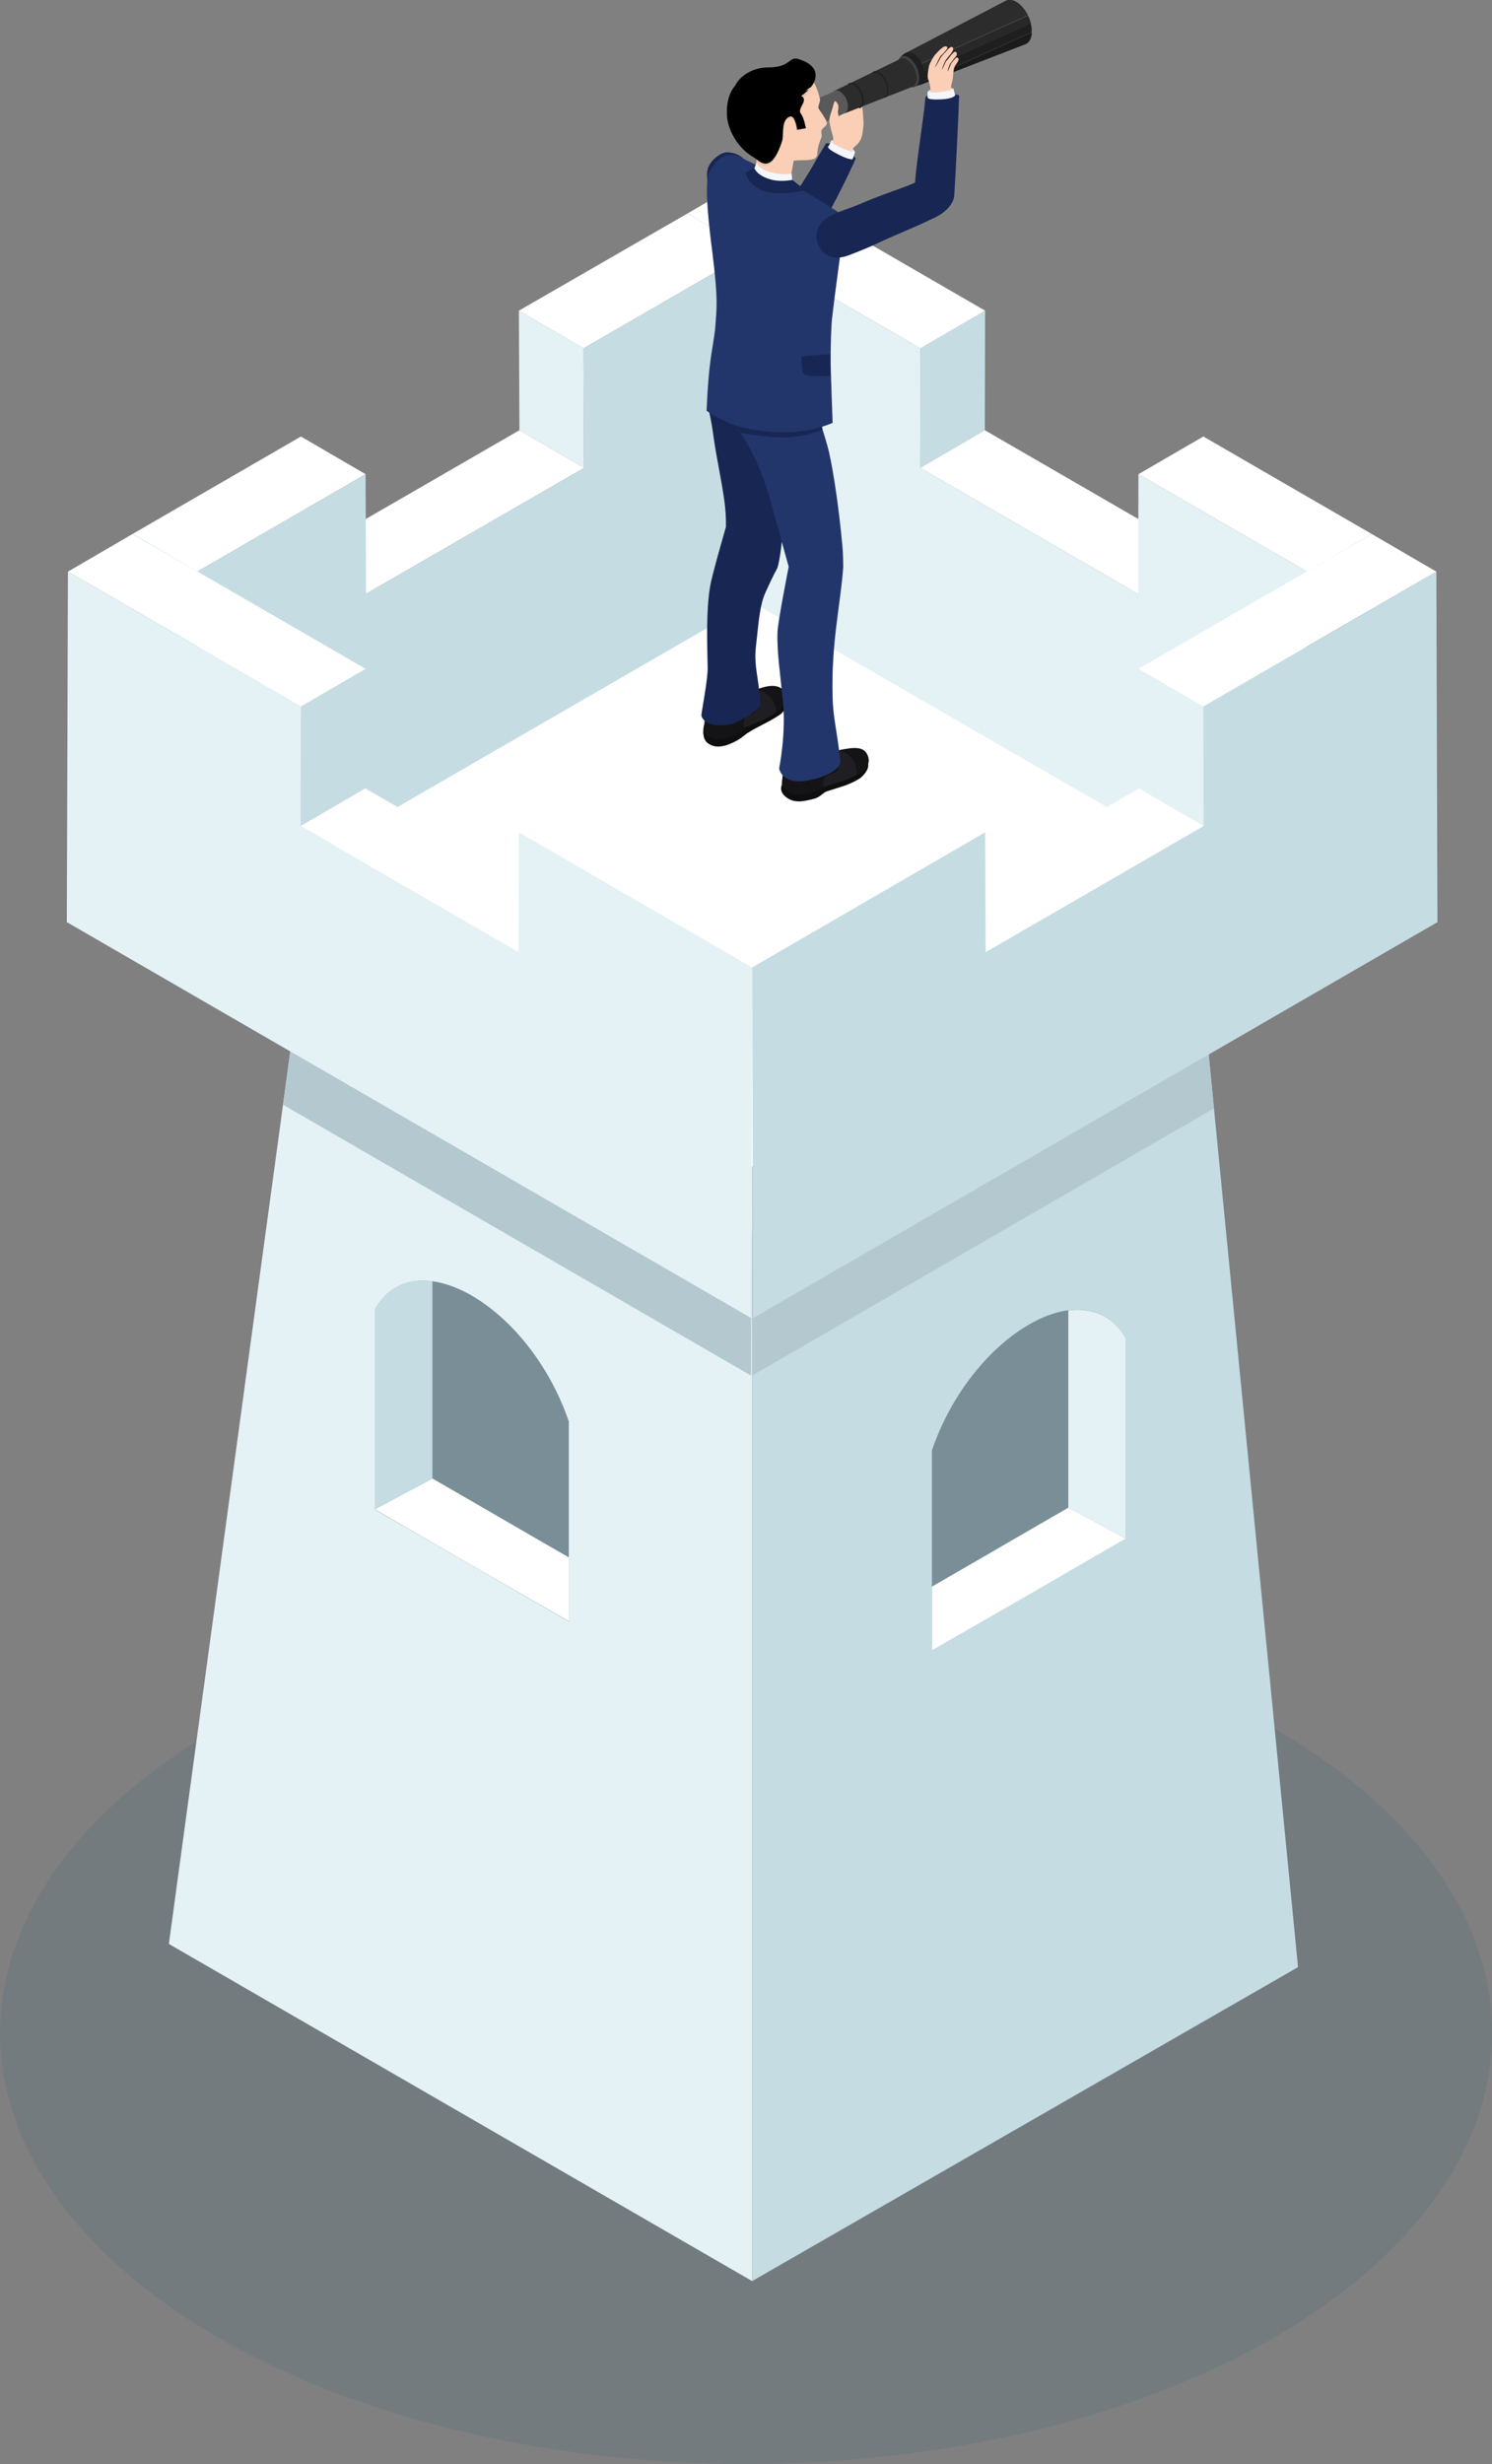 <svg xmlns="http://www.w3.org/2000/svg" xmlns:xlink="http://www.w3.org/1999/xlink" id="_x2014_&#xCE;&#xD3;&#xC8;_x5F_1" x="0px" y="0px" viewBox="0 0 546.9 902.6" style="enable-background:new 0 0 546.9 902.6;" xml:space="preserve"><rect x="0" y="0" width="546.9" height="902.6" fill="#808080" stroke="none"/> <style type="text/css"> .st0{opacity:0.1;fill:#005378;enable-background:new ;} .st1{fill:#E4F1F5;} .st2{fill:#FFFFFF;} .st3{fill:#C5DCE3;} .st4{enable-background:new ;} .st5{fill:#1E96BD;} .st6{fill:#22738C;} .st7{fill:#B3C8CF;} .st8{fill:#798E96;} .st9{fill:#182654;} .st10{fill:#E4E4E4;} .st11{fill:#FACFB6;} .st12{fill:#F3F5FF;} .st13{fill:#0E0E0E;} .st14{fill:#1F1F23;} .st15{fill:#141417;} .st16{fill:#22366B;} .st17{fill:#282828;} .st18{fill:#2C2C2C;} .st19{fill:#1F1F1F;} .st20{fill:#1B1B1B;} .st21{fill:#414141;} .st22{fill:#595959;} .st23{fill:#383838;} .st24{fill:#EBC3AA;} .st25{fill:#F5F7FF;} </style> <g> <ellipse class="st0" cx="273.5" cy="744.7" rx="273.5" ry="157.9"></ellipse> <g> <polygon class="st1" points="275.7,835.6 61.9,712.1 113.4,333.7 275.7,427.3 "></polygon> <polygon class="st2" points="479,333.7 275.7,451.1 72.3,333.7 275.7,216.3 "></polygon> <polygon class="st3" points="475.8,720.6 275.7,835.6 275.7,427.3 437.9,333.7 "></polygon> </g> <g> <g> <g class="st4"> <g> <polygon class="st1" points="214.1,171.4 190.4,157.6 190.2,113.8 213.9,127.6 "></polygon> </g> <g> <polygon class="st2" points="213.9,127.6 190.2,113.8 252,78.2 275.7,91.9 "></polygon> </g> <g> <polygon class="st2" points="134.2,217.5 110.4,203.8 190.4,157.6 214.1,171.4 "></polygon> </g> <g> <polygon class="st2" points="72.3,209.4 48.6,195.6 110.3,159.9 134,173.7 "></polygon> </g> <g> <polygon class="st5" points="72.7,337.8 48.9,324 48.6,195.6 72.3,209.4 "></polygon> </g> <g> <polygon class="st3" points="275.7,91.9 276.1,220.3 72.7,337.8 72.3,209.4 134,173.7 134.2,217.5 214.1,171.4 213.9,127.6 "></polygon> </g> </g> </g> <g> <g class="st4"> <g> <polygon class="st3" points="337.4,127.6 361.1,113.8 361,157.6 337.3,171.4 "></polygon> </g> <g> <polygon class="st2" points="252,78.2 275.7,64.4 361.1,113.8 337.4,127.6 "></polygon> </g> <g> <polygon class="st2" points="337.3,171.4 361,157.6 440.9,203.8 417.2,217.6 "></polygon> </g> <g> <polygon class="st6" points="479.1,209.4 502.8,195.6 502.4,324 478.7,337.8 "></polygon> </g> <g> <polygon class="st2" points="417.3,173.7 441.1,159.9 502.8,195.6 479.1,209.4 "></polygon> </g> <g> <polygon class="st1" points="479.1,209.4 478.7,337.8 275.3,220.3 275.7,91.9 337.4,127.6 337.3,171.4 417.2,217.6 417.3,173.7 "></polygon> </g> </g> </g> <g> <g class="st4"> <g> <polygon class="st3" points="110.3,258.8 134,245 133.9,288.8 110.2,302.6 "></polygon> </g> <g> <polygon class="st2" points="24.9,209.4 48.6,195.6 134,245 110.3,258.8 "></polygon> </g> <g> <polygon class="st2" points="110.2,302.6 133.9,288.8 213.8,335 190.1,348.8 "></polygon> </g> <g> <polygon class="st2" points="190.2,304.9 213.9,291.2 299.4,340.6 275.7,354.4 "></polygon> </g> <polygon class="st7" points="275.3,503.9 275.5,427.3 113.4,333.7 103.8,404.7 "></polygon> <g> <polygon class="st1" points="275.7,354.4 275.3,482.8 24.5,337.8 24.9,209.4 110.3,258.8 110.2,302.6 190.1,348.8 190.2,304.9 "></polygon> </g> </g> </g> <g> <g class="st4"> <g> <polygon class="st1" points="441.2,302.6 417.5,288.8 417.3,245 441.1,258.8 "></polygon> </g> <g> <polygon class="st2" points="441.1,258.8 417.3,245 502.8,195.6 526.5,209.4 "></polygon> </g> <g> <polygon class="st2" points="361.3,348.8 337.6,335 417.5,288.8 441.2,302.6 "></polygon> </g> <polygon class="st7" points="437.9,333.7 275.7,427.3 275.7,503.9 445,406 "></polygon> <g> <polygon class="st2" points="299.4,340.6 275.7,326.8 337.4,291.2 361.1,304.9 "></polygon> </g> <g> <polygon class="st3" points="526.5,209.4 526.9,337.8 276.1,482.8 275.7,354.4 361.1,304.9 361.3,348.8 441.2,302.6 441.1,258.8 "></polygon> </g> </g> </g> </g> <g> <path class="st8" d="M208.5,594c-23.7-13.7-47.4-27.4-71.1-41c0-24.4,0-48.9,0-73.3c14.5-25.8,56.6-1.4,71.1,41 C208.5,545.1,208.5,569.6,208.5,594z"></path> <path class="st2" d="M137.4,552.9c23.7,13.7,47.4,27.4,71.1,41c0-7.8,0-15.6,0-23.4c-16.7-9.6-33.3-19.3-50-28.9L137.4,552.9z"></path> <path class="st3" d="M158.5,541.7c0-24.1,0-48.3,0-72.4c-8.7-1.1-16.4,1.9-21.1,10.3c0,24.4,0,48.9,0,73.3L158.5,541.7z"></path> </g> <g> <path class="st8" d="M341.6,604.6c23.7-13.7,47.4-27.4,71.1-41c0-24.4,0-48.9,0-73.3c-14.5-25.8-56.6-1.4-71.1,41 C341.6,555.8,341.6,580.2,341.6,604.6z"></path> <path class="st2" d="M412.7,563.6c-23.7,13.7-47.4,27.4-71.1,41c0-7.8,0-15.6,0-23.4c16.7-9.6,33.3-19.3,50-28.9L412.7,563.6z"></path> <path class="st1" d="M391.6,552.4c0-24.1,0-48.3,0-72.4c8.7-1.1,16.4,1.9,21.1,10.3c0,24.4,0,48.9,0,73.3L391.6,552.4z"></path> </g> <g> <g> <g> <path class="st9" d="M313.7,58c0,0-3.6-3.2-5.6-4.3c-2.6-1.4-5.3-1.2-5.3-1.2s-3.8,6.3-4.5,7.6c-3.1,5.8-15.6,24.1-15.6,24.1 l11.1,10.3c0,0,1.9-2.8,3.9-6C307.3,72.8,313.7,58,313.7,58z"></path> </g> <g> <path class="st10" d="M307.7,56.1c3.7,1.9,4.4,1.2,4.4,1.2c0.5-0.7,1.2-1.8,1.2-1.8c0-1-8.2-5.1-8.7-3.8 c-0.5,0.9-0.4,1.4-0.4,1.5C304.3,54.1,305.5,55,307.7,56.1z"></path> <path class="st11" d="M307.2,36.4c-0.5,0.9,1,6.3,0.1,7c0-0.3-0.2-2.3-0.1-2.5c0.5-2.2,0.1-2.8-0.6-3.6 c-0.8-0.9-0.8,0.8-1.5,2.8c-0.3,0.9-1,2.9-1,3.8c0,0.6,0.1,1.4,0.4,2.4c0.3,2.4,1.5,3.9,0.8,5.9c-0.2,0.5-0.3,0.7-0.3,0.8 c-0.2,0.4,6.8,4.5,7,3.4c0.4-2.5,1.5-2.7,2.3-3.6c1.6-1.8,1.8-3,2.2-6.7c0.1-1.3-0.2-6.7-0.8-8.3c-0.6-1.6-1.1-2.9-1.8-3.5 C312.5,33.2,308.8,33.8,307.2,36.4z"></path> <path class="st12" d="M307.6,56.7c3.7,1.9,4.9,1.6,4.9,1.6c0.3-0.8,0.9-2.6,0.9-2.6c-2.2-0.2-7.2-2.2-8.7-3.8 c-0.5,0.9-1,1.7-1.1,1.8C303.2,54.3,305.4,55.6,307.6,56.7z"></path> </g> </g> <g> <path class="st13" d="M296.6,283.6c3.8-2.3,4.9-3.4,10.5-4.9c1.7-0.4,8.1-2.5,10.5,0c2.1,2.2-1.3,5.7-2.5,6.5 c-4.2,2.6-7.7,3.2-12.3,4.8c-0.9,0.3-2.3,2.1-4.4,2.6c-3.9,1-7.3,1.8-10.4-0.7c-3.4-2.7-0.9-6.1,0.8-6.8 C290.5,284.5,293.6,285.4,296.6,283.6z"></path> <path class="st14" d="M286.6,286.7l1.2-7.9l0,0c0.1-1.3,2-2,3.1-2.5c1.6-0.7,3.4-1.6,6.8-2.6c1.9-0.6,3.7,2.7,9.4,1.2 c1.7-0.4,7.3-1.5,10,0.7c0.6,0.5,0.9,1,0.9,1.6l0.2,0c0,0,0.2,0.7,0.2,0.9c0.1,1.4-0.1,2.9-3.3,5.1c-4.1,2.7-7.7,3.2-12.3,4.8 c-0.9,0.3-5.4,2.1-7.5,2.5c-1.4,0.3-4,0.9-7.1-1.5C286.9,288.1,286.6,287.4,286.6,286.7L286.6,286.7z"></path> <path class="st15" d="M317.5,275.7c1.6,2.3,0.8,5.1-0.7,6.2c-1,0.8-2.7,1.9-2.7,1.9c0,0,0.2-4.2-2.3-6.5c-2.1-2-4.1-2.5-4.1-2.5 C310,274.4,315.5,272.8,317.5,275.7z"></path> <path class="st15" d="M306.5,276.9c1.6,2.3,1.1,5.8-0.7,6.2c-6.2,1.7-3.5,5.4-3.5,5.4c0,0-9.7,5.1-14.1,0.8 c-0.3-0.3-1.5-1.4-1.5-2.9c0-2.3,0.9-6.7,1.3-8.1c0.5-1.8,10-4.7,10-4.7C298.7,273.7,304.4,274,306.5,276.9z"></path> </g> <g> <path class="st13" d="M267.1,262.6c3.5-2.7,4.5-4,9.9-6.1c1.6-0.6,8.2-4,10.4-1.2c2.3,3-0.5,5.9-1.8,6.7c-4.6,3-7.5,3.9-11.7,6.6 c-0.8,0.5-2.1,1.8-4,2.8c-3.4,1.8-7.4,3.2-10.5,0.8c-2.6-2-1.3-6.8-1.3-6.8C259.8,264.8,264.4,264.8,267.1,262.6z"></path> <path class="st14" d="M258.5,266.6l1.1-8.3c0,0,4.3-4.1,7.5-5.6c1.8-0.8,4,2.2,9.5,0.1c1.6-0.6,7-2.3,10-0.5c0.7,0.4,1,0.9,1,1.5 l0.2,0c0,0,0.2,0.7,0.3,0.9c0.3,1.4,0.3,2.9-2.7,5.4c-3.7,3.2-7.3,4.1-11.7,6.2c-0.8,0.4-5.1,2.7-7.2,3.4 c-1.4,0.4-3.8,1.4-7.2-0.7C258.1,268.3,258.5,266.6,258.5,266.6z"></path> <path class="st15" d="M286.8,252.5c2.1,1.9,1.5,4.7,0.2,6.1c-0.9,0.9-2.4,2.2-2.4,2.2c0,0-0.3-4.2-3.1-6.2c-2.3-1.7-4.3-2-4.3-2 C279.3,251.9,284,250,286.8,252.5z"></path> <path class="st15" d="M276.1,254.9c1.9,2.1,1.8,5.6,0.1,6.3c-6,2.4-2.8,5.8-2.8,5.8c0,0-9.1,6.2-13.9,2.5 c-0.3-0.3-1.1-0.8-1.3-2.3c-0.3-2.3,0.7-7.4,1-8.9c0.3-1.8,8.1-5.6,8.1-5.6C268,252.6,273.8,252.2,276.1,254.9z"></path> </g> <g> <path class="st9" d="M286.6,161.4c-1.7-12-3.6-14.9-5.4-18.3c-2.4-4.6-11.2-5.7-15.3-5.4c-2.5,0.2-7.7,6.3-6.2,12.2 c1.6,6.5,1.5,8.9,3,17.2c2.6,14.2,3.5,18.7,3.4,25.9c-0.9,3.2-5.2,18-5.8,21.8c-1.5,8.8-1.1,20.8-0.9,29.7 c0.1,4.1-2.1,15.4-2.3,17.4c-0.1,1,1.9,4.8,9.6,3.6c5-0.7,12-6.2,12-7.4c-0.5-10.4-2.6-13.9-1.5-22.3c0.7-5.7,1.1-13.7,3.3-18.6 c3.1-6.9,4.4-9,4.4-9C286.8,202.9,288.9,177.4,286.6,161.4z"></path> <path class="st16" d="M308.7,199.2c-1.1-11.8-2.9-25.1-4.9-33.9c-0.9-4-6.4-21.3-7.5-21.6c-3.8-1.3-28.4-0.5-28.4-0.5 s0.5,10.9,3.3,15.1c0.6,0.9,1.1,1.7,1.6,2.4c0,0,0,0,0,0c3.3,5.6,5.9,11,8.1,17.7c1.3,3.9,5.3,18.9,8.2,29.2 c-0.4,2.1-3.9,19.9-4.1,23.8c-0.3,6.9,1,15.5,2,25.6c1.2,11.6-1.4,24.5-1.4,24.5s1,6.4,11,4.3c10.7-2.2,11.5-6.4,11.5-6.4 c-1.3-12.2-2.7-16.1-2.9-23.8c-0.6-20.3,3-34.6,3.9-48.1C309,207.5,309.2,204,308.7,199.2z"></path> </g> <g> <path class="st9" d="M266.4,55.8c2.3,0,5.3,0.8,7,3.5c1.5,2.5,4.8,8,6.8,11.4c3.9,6.2,7,10.6,12.2,19.2c3,5.1,1.1,9.9-1.1,12 c-1.4,1.3-6,2.4-7.4,0.9c-4.8-5.2-14.2-18.3-17.8-23c-3.2-4.2-5.5-9.2-5.9-10.3c-1.2-3.5-1.4-6.3-0.5-8.4 C260.9,58.4,264.1,55.9,266.4,55.8z"></path> <path class="st9" d="M270.5,145.4c6.5,0.7,25.2,2.7,29.6,4.2c0.5,2.2,1,5,1.4,7.8c-2.5,1-6.6,2.4-12.6,2.8 c-3.1,0.2-10.6-0.3-17.5-1.7c-1.2-1.9-1.4-2.9-1.6-3.8C269.2,152.1,270.4,148.9,270.5,145.4z"></path> <path class="st16" d="M262.2,119.8c0.5-7.3,1.1-9.8-1.1-27.5c-1.2-9.3-3.1-25.2-1.1-29.2c0,0,1.7-3.6,4.4-5.3 c1.5-1,2.3-1.1,4.2-1.1c1.6,0,4,1.5,5.2,2.1c3.8,1.8,11.2,5.4,15,7.6c4.2,2.4,14.7,8.9,18.8,11.5c1.6,1.1,2.1,1.3,2.2,2.5 c0,0,0,0,0,0s0,0,0,0.1c0,0.2,0,0.3,0,0.6c0,0.1,0,0.1-0.1,0.2c-1.2,8.1-3.7,26.6-4.7,35.2c-0.3,2.5-0.6,10.3-0.5,17.4 c0.1,5.2,0.7,21,0.7,21s-6.4,3-15.5,3.4c-3,0.1-9.8,0.4-19.1-2.2c-5.4-1.5-11.6-5.6-11.6-5.6s0.4-11.1,1.5-19 C260.6,130.3,262,122.6,262.2,119.8z"></path> <path class="st9" d="M304.3,129.7c0,1.7,0,3.5,0,5.3c0,0.8,0,1.7,0.1,2.7c-4.6,0.4-9.8,0.1-10.1-1.2c-0.3-1.4-0.7-5.3-0.5-6 L304.3,129.7z"></path> <g> <g> <path class="st17" d="M376.8,5.7l-42.5,19.2l1.2,2.7l42.4-19.1C377.6,7.5,377.3,6.6,376.8,5.7z"></path> <path class="st18" d="M373.2,1.1c-1.6-1.2-3.2-1.4-4.4-0.9L332,19.4l2.3,5.4l42.5-19.2C375.9,3.8,374.7,2.2,373.2,1.1z"></path> <path class="st19" d="M377.8,8.5l-42.4,19.1l1.3,2.9l41.4-18.7C378.3,10.7,378.1,9.6,377.8,8.5z"></path> <path class="st20" d="M336.8,30.5l0.3,0.7l38.8-15c1.2-0.5,2.1-1.8,2.3-3.8c0-0.2,0-0.4,0-0.6L336.8,30.5z"></path> </g> <path class="st19" d="M338.9,28.3c-0.2,1.8-1.2,2.6-2.3,3c-0.7,0.2-1.3,0.5-1.3,0.5c-2.4-1.7-5.5-8.1-5.2-11 c0,0,0.4-0.3,0.8-0.7c1.1-1,2.5-1.5,4.2-0.2C337.6,21.6,339.2,25.4,338.9,28.3z"></path> <path class="st21" d="M336.9,29.2c-0.3,2.7-2.3,3.6-4.5,2c-2.2-1.6-3.8-5.1-3.5-7.9c0.3-2.7,2.3-3.6,4.5-2 S337.2,26.4,336.9,29.2z"></path> <path class="st18" d="M336,29.3c0.3-2.5-1.2-5.7-3.2-7.2c-1-0.8-2-0.9-2.8-0.5l-24.2,11.7l3.9,8.2l24.7-9.7 C335.3,31.4,335.8,30.5,336,29.3z"></path> <path class="st22" d="M310.8,39.5c-0.1,1-0.5,1.7-1.2,2c-0.6,0.3-9.6,4.3-9.6,4.3c-1.6-1.2-3.6-6.3-3.4-8.4c0,0,8.5-3.5,8.9-3.9 c0.6-0.6,1.6-0.6,2.6,0.2C309.9,34.9,311,37.5,310.8,39.5z"></path> <path class="st23" d="M301.3,43.7c-0.2,2-1.7,2.7-3.4,1.5c-1.6-1.2-2.8-3.8-2.6-5.8c0.2-2,1.7-2.7,3.4-1.5 C300.4,39.1,301.6,41.7,301.3,43.7z"></path> <g> <g> <path class="st19" d="M315.1,39.7c-0.1,0-0.2-0.1-0.2-0.1c-0.1-0.1,0-0.3,0.1-0.3c0.6-0.3,1-0.9,1.1-1.9c0.2-2.1-1-4.7-2.6-6 c-0.8-0.6-1.6-0.7-2.2-0.5c-0.1,0.1-0.3,0-0.3-0.1c-0.1-0.1,0-0.3,0.1-0.3c0.8-0.3,1.8-0.2,2.7,0.5c1.8,1.3,3.1,4.2,2.8,6.4 c-0.1,1.1-0.6,1.9-1.3,2.2C315.2,39.7,315.2,39.7,315.1,39.7z"></path> </g> <g> <path class="st19" d="M324.2,35.8c-0.1,0-0.2-0.1-0.2-0.1c-0.1-0.1,0-0.3,0.1-0.3c0.6-0.3,1-1,1.1-2c0.2-2.2-1-5-2.8-6.2 c-0.8-0.6-1.6-0.8-2.2-0.5c-0.1,0.1-0.3,0-0.3-0.1c-0.1-0.1,0-0.3,0.1-0.3c0.8-0.4,1.7-0.2,2.7,0.5c1.9,1.4,3.2,4.4,2.9,6.7 c-0.1,1.2-0.6,2-1.4,2.3C324.2,35.8,324.2,35.9,324.2,35.8z"></path> </g> </g> </g> <g> <path class="st10" d="M307.7,56.1c3.7,1.9,4.4,1.2,4.4,1.2c0.5-0.7,1.2-1.8,1.2-1.8c0-1-8.2-5.1-8.7-3.8 c-0.5,0.9-0.4,1.4-0.4,1.5C304.3,54.1,305.5,55,307.7,56.1z"></path> <path class="st11" d="M307.6,43.6c0-0.3-0.5-2.4-0.5-2.7c0.5-2.2,0.1-2.8-0.6-3.6c-0.8-0.9-0.8,0.8-1.5,2.8 c-0.3,0.9-1,2.9-1,3.8c0,0.6,0.1,1.4,0.4,2.4c0.3,2.4,1.5,3.9,0.8,5.9c-0.2,0.5-0.3,0.7-0.3,0.8c-0.2,0.4,6.8,4.5,7,3.4 c0.4-2.5,1.5-2.7,2.3-3.6C315.8,51,308.6,42.9,307.6,43.6z"></path> <path class="st12" d="M307.6,56.7c3.7,1.9,4.9,1.6,4.9,1.6c0.3-0.8,0.9-2.6,0.9-2.6c-2.2-0.2-7.2-2.2-8.7-3.8 c-0.5,0.9-1,1.7-1.1,1.8C303.2,54.3,305.4,55.6,307.6,56.7z"></path> </g> <g> <path class="st11" d="M277,64.5l0.5-8.1l13.7,1l-1.7,9.5l0,0c-0.1,0.9-0.7,1.7-1.9,2.3c-2.4,1.2-6.1,0.9-8.3-0.6 C278.2,67.8,276.9,65.3,277,64.5z"></path> <path class="st11" d="M268.1,41.1c0,8.8,11.1,22.8,19,18.8c5.2-2.6,12.7,0.6,12.5-3.9c0-1.4,0.8-4.2,1.4-5.4 c0.5-1.1-0.1-1.6,0.1-2.7c0.3-1.2,2-1.6,2-2.9c0-1-2.8-4.7-3.1-5.5c-0.2-0.6,0.7-2.4,0.6-3c-1.5-6.5-3.9-10.5-10.3-10.5 C281.5,26.1,268.1,32.3,268.1,41.1z"></path> <path class="st24" d="M269.2,34.8c4.8-5.3,14.7-8.7,21.2-8.7c4.4,0,6,1.7,7.8,4.9c-0.1,0.3-0.3,0.7-0.4,1 c-0.1,0.2-1.2,0.6-1.2,0.6l0.8,0c0,0-0.5,0.8-0.6,0.9c-2.9,3.5-8.8,5.6-13.3,5.6C275.5,39.2,269.5,38,269.2,34.8z"></path> <path class="st24" d="M277.4,58.3c-5.8-3.8-10.9-11.4-11-17c0-0.1,0-0.2,0-0.3c0-0.2,0-0.4,0-0.5c0,0,0,0,0,0 c0.4-4.1,4.2-7.6,8.8-10.1c4.2,0.5,14.6,2.6,18.7,5.7c2.3,1.7-2,4.5-0.4,6.4c1.1,1.3,0.3,5.1,0.3,5.1l-1.8,0.6 c0,0-0.6-5.3-2.6-4.8c-3.4,1-2.2,6.7-2.9,8.9c-3.5,10.9-7,8.6-9.3,6.9L277.4,58.3z"></path> <path d="M292.5,21.6c-3.3-1-2.7,3.1-10.8,3.1c-6.4,0-10.8,3.6-12.3,6.8c-1.9,2.1-3,5.7-3,9.6c0,6.4,4.1,13.2,9.8,16.5 c2,1.1,6.3,7.1,10.5-6c0.7-2.2-0.5-7.9,2.9-8.9c1.9-0.6,2.6,4.8,2.6,4.8l3.2-0.5c0,0-0.7-4-1.8-5.3c-1.6-1.9,2.7-4.7,0.4-6.4 c-0.1-0.1-0.2-0.1-0.3-0.2c0.4-0.2,0.7-0.5,1.1-0.8c0.4-0.3,1.6-1.5,1.6-1.5l-1.3,0.4c0,0,2.1-1.2,2.3-1.5 C299.2,29.5,301.2,24.1,292.5,21.6z"></path> </g> <path class="st9" d="M351.3,34.8c-0.2-0.2-1-0.1-1.4-0.1c-1.1-0.1-2.4-0.5-4.8-0.2c-2.6,0.3-3.7,0.1-5,0.5 c-0.4,0.1-0.6,0.3-0.8,0.5c-0.1,0.2-0.1,0.6-0.2,1.3c-0.3,4.7-3.1,22-3.7,30.1c-5.1,2.3-10.5,3.7-19.6,7.6 c-5.1,2.2-8,2.7-11.8,4.8c-3.6,2-5,5.2-4.7,7.8c0.2,2.3,1.6,5.1,4.2,6.5c2,1,4.7,1.1,7.9-0.2c1-0.4,6-2.2,11.6-4.9 c4.6-2.2,12.5-5.3,18.6-8.3l0,0c0,0,7.8-3,8.2-8.8c0.4-6.4,1.6-29.4,1.7-35.3C351.7,35.6,351.6,35,351.3,34.8z"></path> <g> <path class="st10" d="M345.1,36c4.2-0.2,4.4-1,4.4-1c-0.1-0.8,0.1-2.4,0.1-2.4c-0.9-1-9.4-0.3-9.5,1c0,1,0.3,1.5,0.3,1.6 C340.4,36,342.6,36.1,345.1,36z"></path> <path class="st11" d="M340.8,23.4c-0.4,0.9-0.9,4-0.7,5.2c0.6,2,1,2.9,1,4.9c0,0.6,0.1,1.6,0.1,1.7c0,0.4,8.5,0.1,8.1-1 c-1.3-2.8-0.4-2.8,0-5.9c0.1-1.1,0.2-3.3,0.8-4.2c1.2-1.8,1.6-2.3,1-2.9c-0.4-0.5-1,0.3-1.5,0.9c-0.4,0.5-0.7,0.8-1,1.2 c-0.1,0.2-1.1,2.9-1.2,2.8c-0.2-0.2,0.8-2.7,0.9-2.8c0.3-0.4,0.7-0.8,1.1-1.4c0.6-0.9,1.7-1.6,1.2-2.6c-0.6-1.2-2.2,1.2-2.9,2.1 c-0.5,0.6-0.6,0.8-0.9,1c-0.1,0.1-1.4,3.1-1.5,3c-0.1-0.2,1.1-2.9,1.2-3.1c0.3-0.4,0.6-0.8,1.1-1.5c1-1.1,2.2-2.6,1.7-3.3 c-0.6-1-2,0.7-2.9,1.8c-0.4,0.4-1,1-1.4,1.5c-0.2,0.3-2.1,3.8-2.1,3.8c-0.2-0.3,1.7-3.8,1.8-4c0.3-0.3,0.7-0.7,1.3-1.3 c1.2-1.4,1.4-1.6,1.2-2c-0.2-0.4-0.9-0.7-2.4,0.7c-0.5,0.4-1.2,1.1-1.7,1.7C342.4,20.2,341.2,22.6,340.8,23.4z"></path> <path class="st12" d="M345.1,36.4c4.2-0.2,5-1.4,5-1.4c-0.1-0.8-0.6-2.4-0.6-2.4c-2,0.9-7.4,1.7-9.5,1c0,1,0,2,0,2.1 C340.1,36.5,342.7,36.5,345.1,36.4z"></path> </g> <path class="st25" d="M286.7,68.7c2.1,0,3.2-0.6,3.8-1.1l-0.3-4c0,0-3.4,0.6-7-0.3c-5.8-1.4-5.8-3.9-5.8-3.9l-2,5.1 c0,0.8,2.7,2,4.4,2.9C281.2,68.2,283.9,68.7,286.7,68.7z"></path> <path class="st9" d="M286.7,70.8c1.9-0.1,4-0.1,7.3-0.9c0.3-0.1,0.7,0.2,1.2,0.4c0,0-0.5-0.9-0.9-1.3c-1.4-1.2-3.9-3.1-3.9-3.1 s-3.8,0.8-7.3,0c-5.8-1.4-6.7-4.5-6.7-4.5l-3,1.8c0,1.2,0.9,3.6,4.2,5.6C279.7,70.1,282,71,286.7,70.8z"></path> </g> </g> </g> </svg>